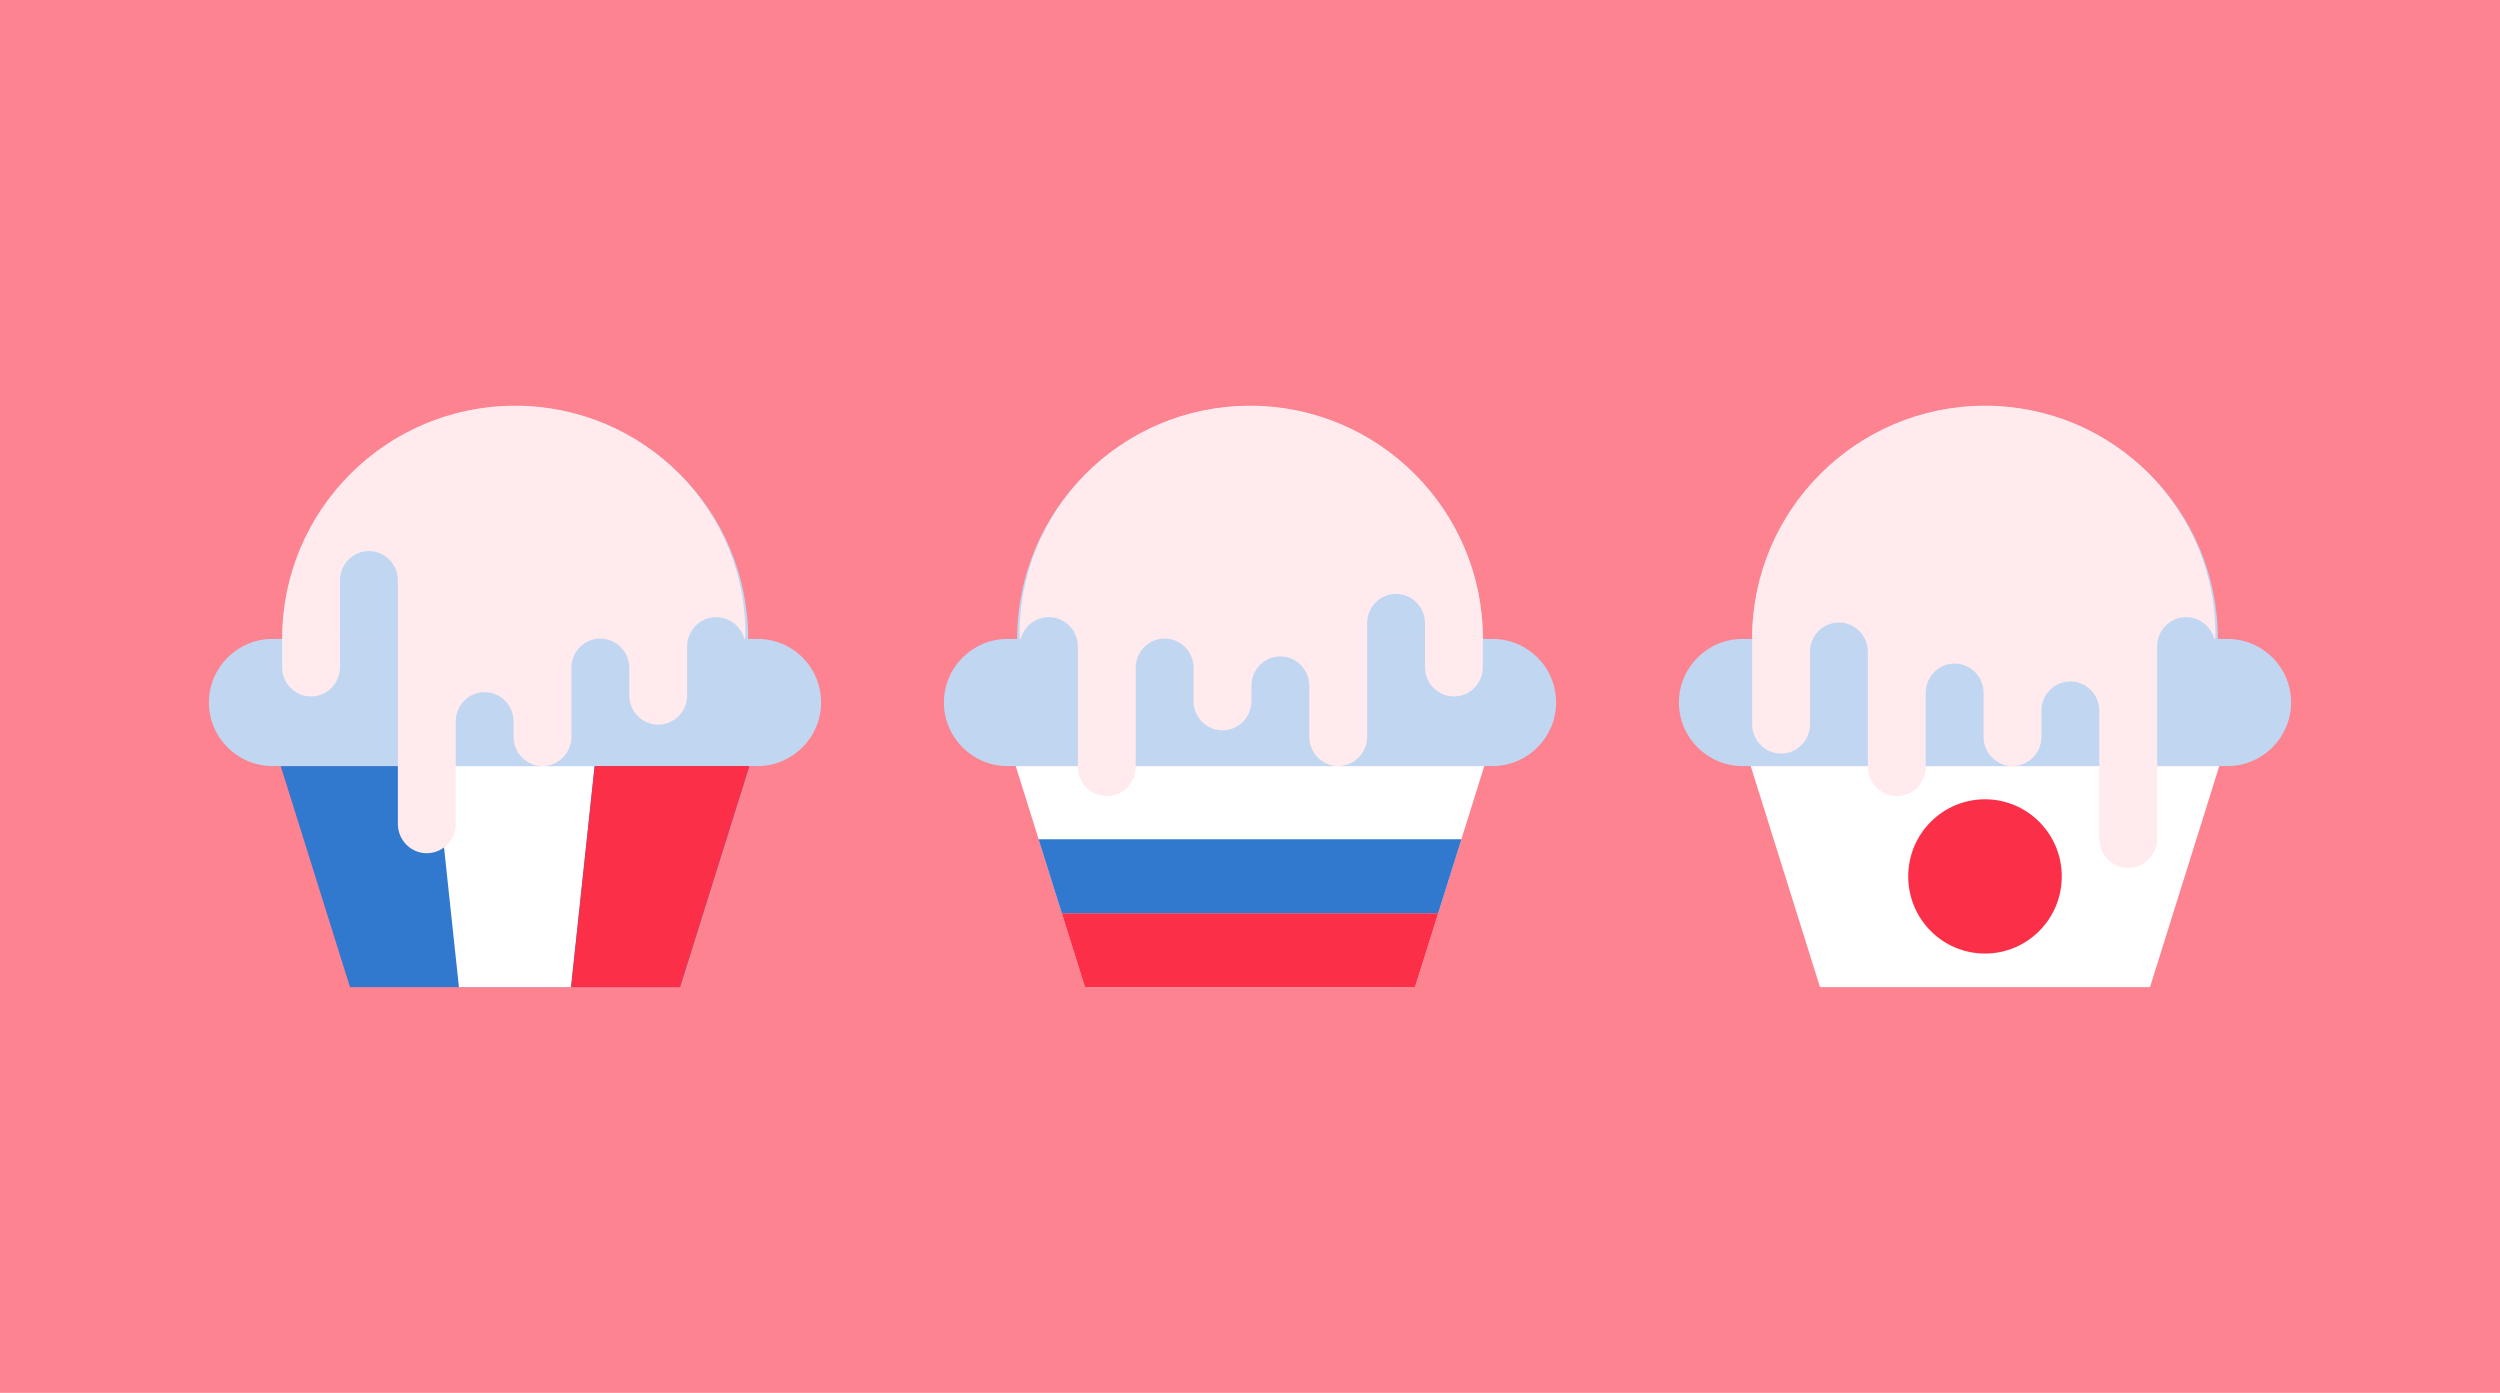 <?xml version="1.0" encoding="UTF-8"?>
<!-- Generator: Adobe Illustrator 19.0.1, SVG Export Plug-In . SVG Version: 6.00 Build 0)  -->
<svg version="1.1" id="Слой_1" xmlns="http://www.w3.org/2000/svg" xmlns:xlink="http://www.w3.org/1999/xlink" x="0px" y="0px" viewBox="0 0 700 390" style="enable-background:new 0 0 700 390;" xml:space="preserve">
<style type="text/css">
	.st0{fill:#FD8391;}
	.st1{fill:#C1D7F1;}
	.st2{fill:#3179CF;}
	.st3{fill:#FFFFFF;}
	.st4{fill:#FB3048;}
	.st5{fill:#FFEAED;}
</style>
<g>
	<rect class="st0" width="700" height="390"/>
	<path class="st1" d="M79.1,178.9c0-36,29.2-65.2,65.2-65.2s65.2,29.2,65.2,65.2H79.1z"/>
	<polygon class="st2" points="98,276.4 78.6,214.5 209.8,214.5 190.4,276.4  "/>
	<path class="st1" d="M212.1,178.9H76.3c-9.8,0-17.8,8-17.8,17.8v0c0,9.8,8,17.8,17.8,17.8h135.8c9.8,0,17.8-8,17.8-17.8v0   C229.9,186.8,222,178.9,212.1,178.9z"/>
	<polygon class="st3" points="128.5,276.4 121.9,214.5 166.5,214.5 159.9,276.4  "/>
	<polygon class="st4" points="159.9,276.4 166.5,214.5 209.8,214.5 190.4,276.4  "/>
	<polygon class="st3" points="303.8,276.4 284.4,214.5 415.6,214.5 396.2,276.4  "/>
	<path class="st1" d="M417.9,178.9H282.1c-9.8,0-17.8,8-17.8,17.8v0c0,9.8,8,17.8,17.8,17.8h135.8c9.8,0,17.8-8,17.8-17.8v0   C435.7,186.8,427.7,178.9,417.9,178.9z"/>
	<path class="st1" d="M284.8,178.9c0-36,29.2-65.2,65.2-65.2s65.2,29.2,65.2,65.2H284.8z"/>
	<polygon class="st3" points="509.6,276.4 490.2,214.5 621.4,214.5 602,276.4  "/>
	<path class="st1" d="M623.7,178.9H487.9c-9.8,0-17.8,8-17.8,17.8v0c0,9.8,8,17.8,17.8,17.8h135.8c9.8,0,17.8-8,17.8-17.8v0   C641.5,186.8,633.5,178.9,623.7,178.9z"/>
	<path class="st1" d="M490.6,178.9c0-36,29.2-65.2,65.2-65.2s65.2,29.2,65.2,65.2H490.6z"/>
	<polygon class="st4" points="396.2,276.4 303.8,276.4 297.3,255.7 402.7,255.7  "/>
	<polygon class="st2" points="405.9,235 302.3,235 290.8,235 297.3,255.7 402.7,255.7 409.2,235  "/>
	<ellipse class="st4" cx="555.8" cy="245.4" rx="21.5" ry="21.6"/>
	<path class="st5" d="M144.2,113.6c-36,0-65.2,29.2-65.2,65.2v8c0,4.5,3.6,8.2,8.1,8.2s8.1-3.7,8.1-8.2v-14v-10.3   c0-4.5,3.6-8.2,8.1-8.2s8.1,3.7,8.1,8.2v16.3v5.9v46c0,4.5,3.6,8.2,8.1,8.2c4.5,0,8.1-3.7,8.1-8.2v-18.5V202c0-4.5,3.6-8.2,8.1-8.2   c4.5,0,8.1,3.7,8.1,8.2v2v2.3c0,4.5,3.6,8.2,8.1,8.2h0c4.5,0,8.1-3.7,8.1-8.2v-14.9V187c0-4.5,3.6-8.2,8.1-8.2h0   c4.5,0,8.1,3.7,8.1,8.2v2.8v4.9c0,4.5,3.6,8.2,8.1,8.2c4.5,0,8.1-3.7,8.1-8.2v-8.3V181c0-4.5,3.6-8.2,8.1-8.2c3.8,0,7,2.6,7.9,6.1   l0.3-0.1C209.4,142.8,180.2,113.6,144.2,113.6z"/>
	<path class="st5" d="M555.8,113.6c-36,0-65.2,29.2-65.2,65.2v24c0,4.5,3.6,8.2,8.1,8.2c4.5,0,8.1-3.7,8.1-8.2v-20.3   c0-4.5,3.6-8.2,8.1-8.2c4.5,0,8.1,3.7,8.1,8.2v32.2c0,4.5,3.6,8.2,8.1,8.2s8.1-3.7,8.1-8.2V194c0-4.5,3.6-8.2,8.1-8.2   c4.5,0,8.1,3.7,8.1,8.2V204v2.3c0,4.5,3.6,8.2,8.1,8.2h0c4.5,0,8.1-3.7,8.1-8.2v-2.9V199c0-4.5,3.6-8.2,8.1-8.2h0   c4.5,0,8.1,3.7,8.1,8.2v2.8v33c0,4.5,3.6,8.2,8.1,8.2c4.5,0,8.1-3.7,8.1-8.2v-48.4V181c0-4.5,3.6-8.2,8.1-8.2c3.8,0,7,2.6,7.9,6.1   l0.3-0.1C620.9,142.8,591.8,113.6,555.8,113.6z"/>
	<path class="st5" d="M350,113.6c36,0,65.2,29.2,65.2,65.2v8c0,4.5-3.6,8.2-8.1,8.2c-4.5,0-8.1-3.7-8.1-8.2v-10v-2.3   c0-4.5-3.6-8.2-8.1-8.2c-4.5,0-8.1,3.7-8.1,8.2v4.3v5.9v21.6c0,4.5-3.6,8.2-8.1,8.2c-4.5,0-8.1-3.7-8.1-8.2v-4V192   c0-4.5-3.6-8.2-8.1-8.2c-4.5,0-8.1,3.7-8.1,8.2v2v2.3c0,4.5-3.6,8.2-8.1,8.2h0c-4.5,0-8.1-3.7-8.1-8.2v-4.9V187   c0-4.5-3.6-8.2-8.1-8.2h0c-4.5,0-8.1,3.7-8.1,8.2v2.8v24.9c0,4.5-3.6,8.2-8.1,8.2c-4.5,0-8.1-3.7-8.1-8.2v-28.4V181   c0-4.5-3.6-8.2-8.1-8.2c-3.8,0-7,2.6-7.9,6.1l-0.3-0.1C284.8,142.8,314,113.6,350,113.6z"/>
</g>
</svg>